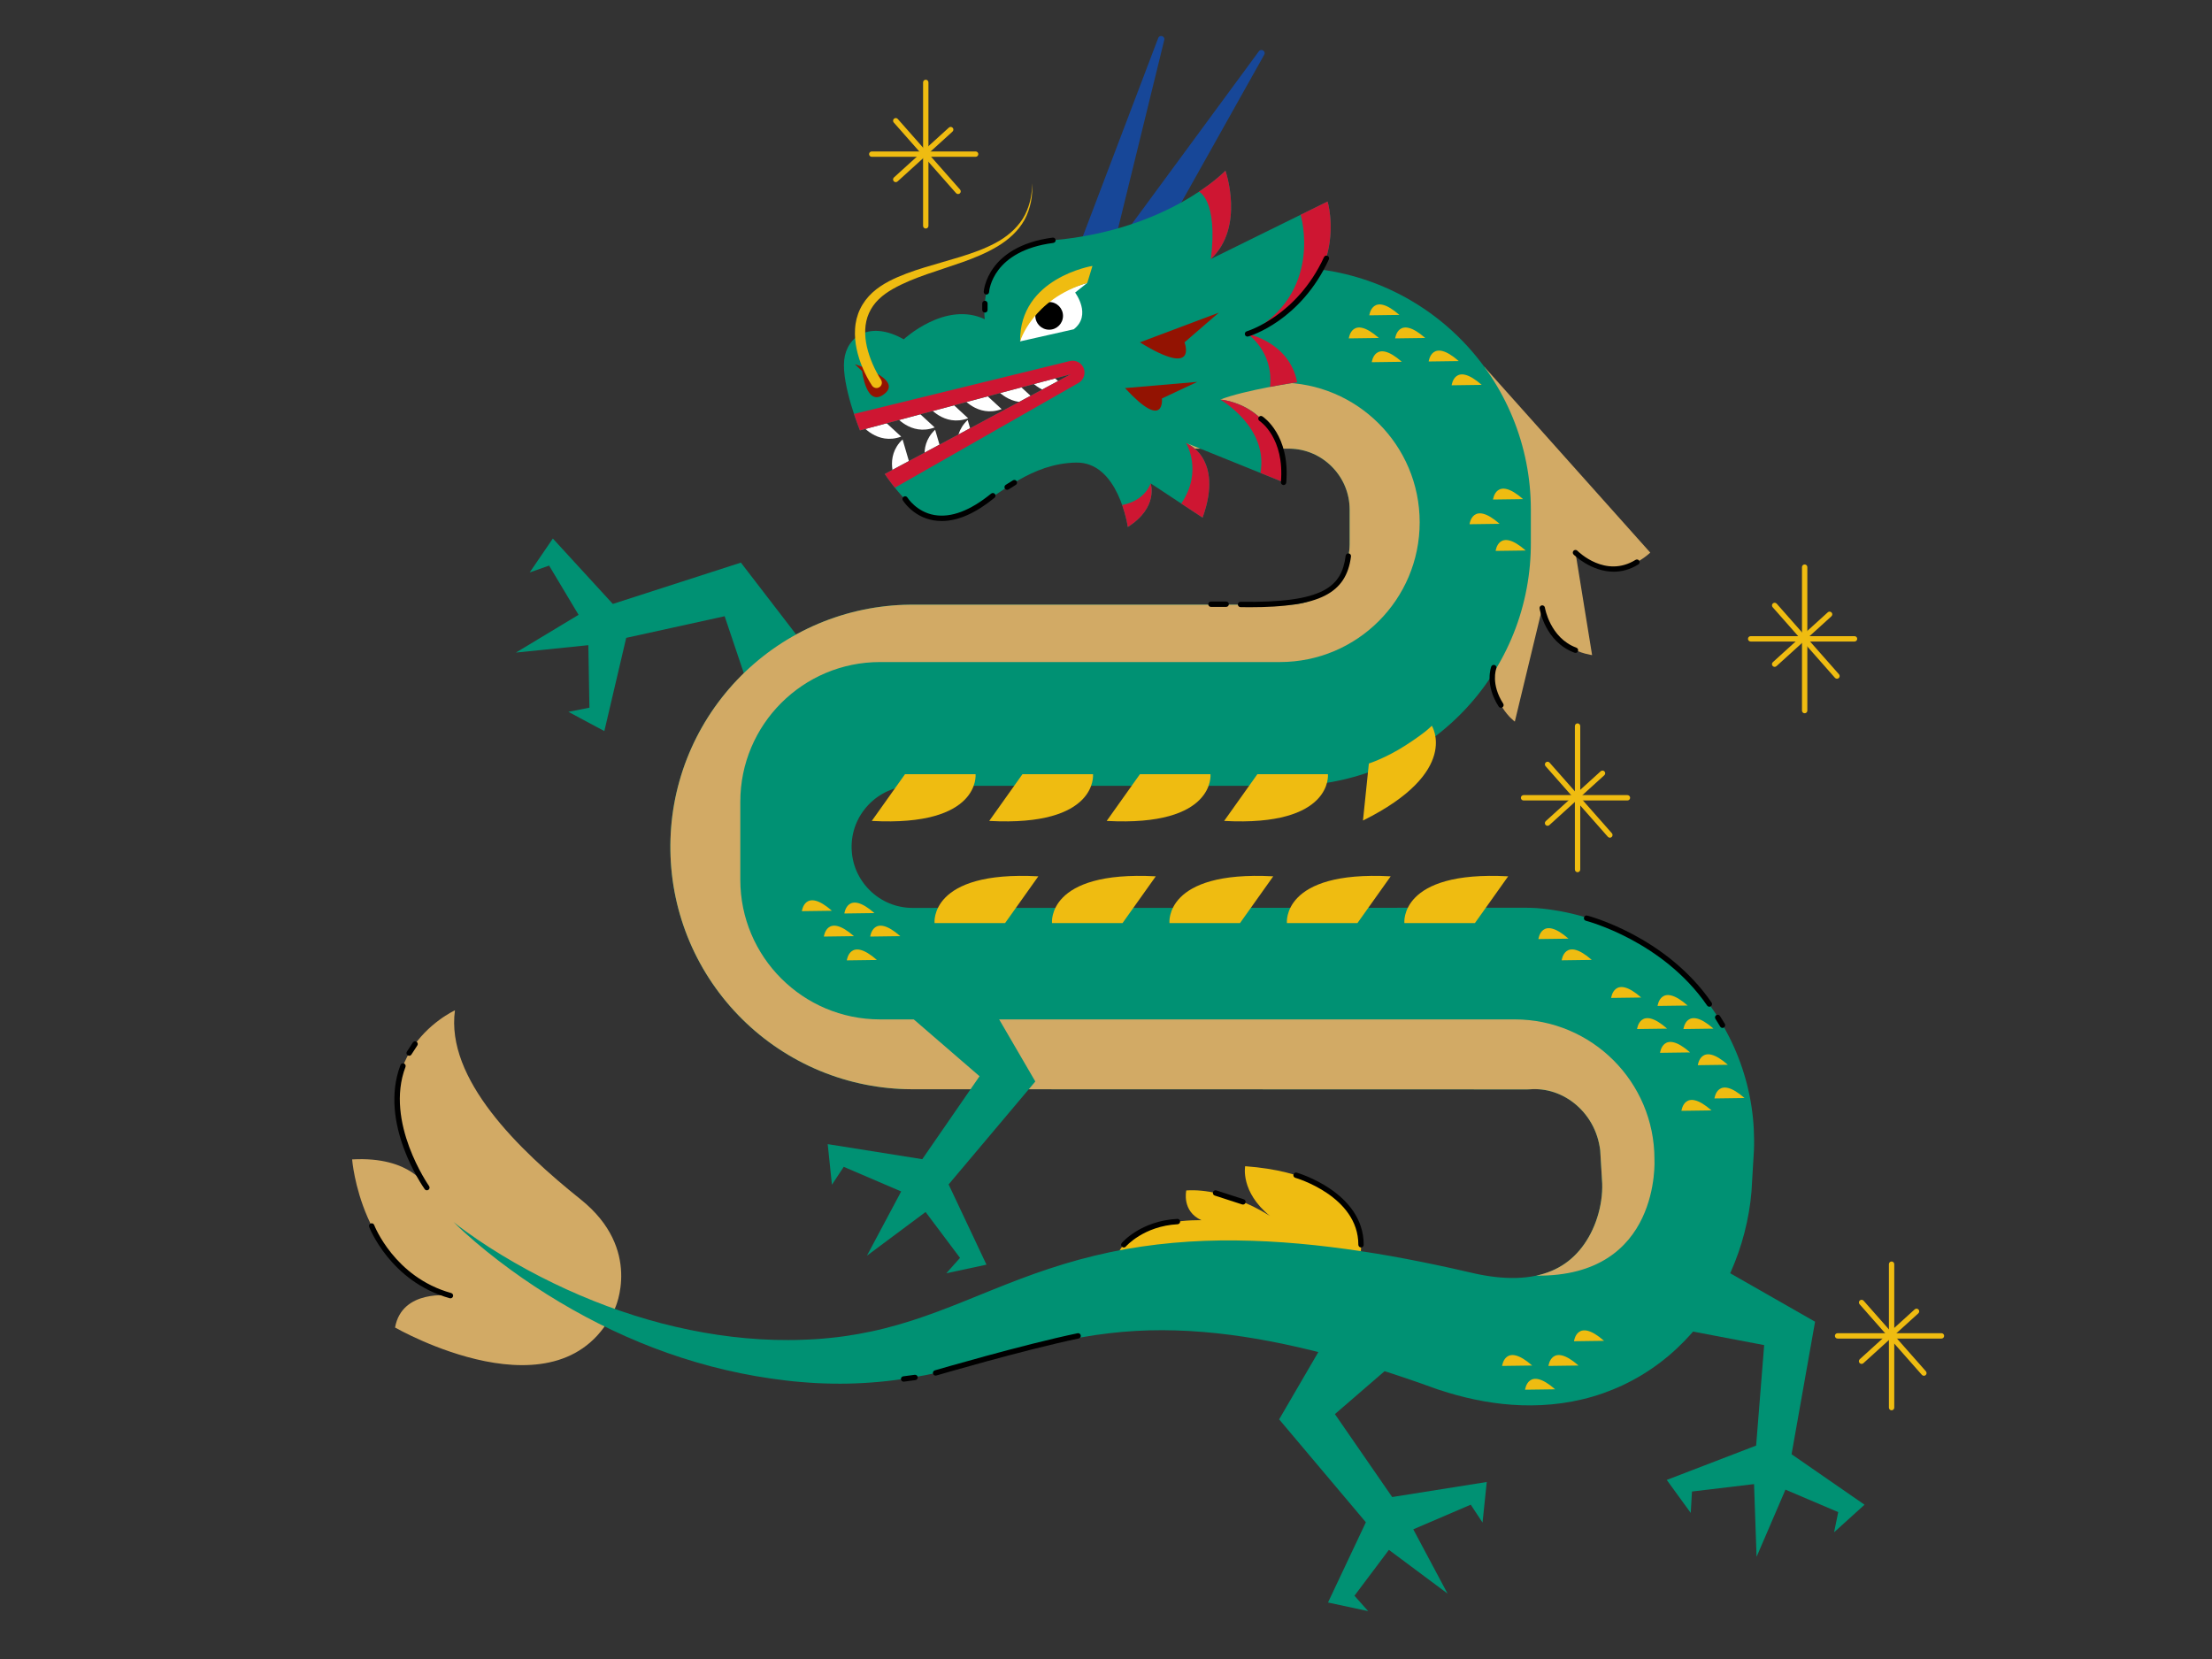 <?xml version="1.0" encoding="UTF-8"?> <!-- Generator: Adobe Illustrator 28.1.0, SVG Export Plug-In . SVG Version: 6.00 Build 0) --> <svg xmlns="http://www.w3.org/2000/svg" xmlns:xlink="http://www.w3.org/1999/xlink" id="Слой_1" x="0px" y="0px" viewBox="0 0 1024 768" style="enable-background:new 0 0 1024 768;" xml:space="preserve"><rect x="0" y="0" width="1024" height="768" fill="#333333" stroke="none"/> <style type="text/css"> .st0{fill:#D2AA65;} .st1{fill:#EFBC11;} .st2{fill:#009173;} .st3{clip-path:url(#SVGID_00000119822572691828709630000000861735064295090305_);} .st4{fill:#FFFFFF;} .st5{fill:#174798;} .st6{clip-path:url(#SVGID_00000126323828862574547050000003803040549386395026_);} .st7{fill:#CE1632;} .st8{fill:#931302;} </style> <g> <g> <g> <path class="st0" d="M687.04,169.71l76.92,86.11c0,0-18.59,17.95-34.62,0l7.69,47.45c0,0-20.52-2.56-23.08-21.8l-12.69,52.58 c0,0-11.67-8.34-9.75-25.01C693.43,292.37,687.04,169.71,687.04,169.71z"></path> </g> <g> <path class="st1" d="M629.97,579.19c0,0,5.12-34.99-53.55-39.32c0,0-2.34,11.86,11.54,23.08c0,0-19.56-13.14-38.79-11.86 c0,0-2.24,9.62,7.05,13.79c0,0-28.85-1.18-38.15,14.32H629.97z"></path> </g> <g> <polygon class="st2" points="354.61,342.17 335.46,285.27 289.89,295.28 279.77,338.44 263.12,329.53 272.86,327.6 272.36,298.67 238.83,302.1 267.83,284.62 254.2,261.83 245.21,265 255.93,249.3 283.69,279.58 342.98,260.45 390.68,322.49 "></polygon> </g> <g> <path class="st0" d="M284.67,605.72c0,0,12.98-27.41-15.87-50.49s-62.52-55.78-58.19-87.52c0,0-50.81,23.08-12.98,82.07 c0,0-7.05-14.59-34.62-13.06c0,0,3.85,50.25,45.52,63.08c0,0-22.44-3.21-25.65,14.75C182.88,614.53,260.14,659.1,284.67,605.72z"></path> </g> <g> <defs> <path id="SVGID_1_" d="M526.44,123.79h54.42h13.61h1.7l2.48,0.02c1.8,0.03,3.6,0.11,5.4,0.23c3.6,0.24,7.2,0.65,10.78,1.24 c14.32,2.34,28.21,7.55,40.53,15.16c12.33,7.6,23.13,17.58,31.68,29.26c8.56,11.66,14.85,25.06,18.34,39.17 c1.75,7.05,2.81,14.26,3.16,21.47c0.09,1.8,0.13,3.6,0.14,5.4l0,3.47v6.8v3.4v1.7l-0.02,2.39c-0.06,3.6-0.29,7.21-0.7,10.8 c-0.81,7.19-2.33,14.34-4.52,21.26c-4.39,13.86-11.51,26.81-20.78,37.9c-9.26,11.1-20.67,20.39-33.48,27.21 c-12.79,6.83-27.01,11.13-41.41,12.56c-3.6,0.36-7.21,0.54-10.8,0.56l-6.97,0h-13.61H467.56h-27.21h-13.61h-3.4l-0.85,0 l-0.35,0.01c-0.23,0-0.47,0-0.7,0.02c-0.93,0.03-1.85,0.11-2.75,0.23c-3.61,0.48-7.06,1.64-10.23,3.46 c-3.16,1.81-6.01,4.29-8.27,7.19c-4.55,5.82-6.61,13.08-5.77,20.59c0.41,3.64,1.5,7.1,3.26,10.29c1.75,3.19,4.16,6.08,7.01,8.4 c2.85,2.32,6.12,4.06,9.56,5.1c1.73,0.52,3.5,0.88,5.32,1.07c0.91,0.09,1.84,0.14,2.78,0.14l6.59,0l54.42-0.01l108.84-0.03 l108.84-0.03l3.4,0l1.7,0l2.69,0.04c3.6,0.09,7.2,0.55,10.77,1.1c7.14,1.13,14.17,2.96,20.93,5.45 c13.53,4.97,25.92,12.57,36.33,22.11c10.42,9.53,18.89,21.01,24.87,33.63c5.99,12.6,9.44,26.35,10.15,40.05 c0.09,1.71,0.14,3.42,0.15,5.13c0,0.85,0.01,1.71-0.02,2.56l-0.03,1.27l-0.02,0.64c-0.01,0.24-0.01,0.4-0.02,0.52l-0.41,6.8 l-0.41,6.98c-0.12,3.37-0.39,6.67-0.81,9.91c-1.69,12.95-5.41,25.12-11.05,36.6c-5.63,11.45-13.31,22.2-23.06,31.29 c-4.86,4.55-10.25,8.63-15.99,12.13c-2.88,1.74-5.85,3.33-8.88,4.77c-3.04,1.42-6.13,2.68-9.26,3.79 c-12.56,4.41-25.54,5.95-37.65,5.55c-12.15-0.41-23.52-2.66-34.08-5.84c-1.33-0.38-2.62-0.83-3.93-1.24l-0.98-0.32l-0.79-0.28 l-1.54-0.55l-6.18-2.21c-4.12-1.41-8.25-2.86-12.38-4.19c-8.27-2.71-16.57-5.26-24.89-7.54c-33.29-9.14-66.96-14.73-100.13-11.8 c-4.15,0.37-8.31,0.87-12.47,1.47c-4.16,0.61-8.33,1.36-12.52,2.21c-8.38,1.68-16.84,3.86-25.51,6.21 c-8.66,2.34-17.57,4.86-26.74,7.09c-9.16,2.24-18.62,4.14-28.19,5.36c-4.78,0.63-9.6,1.06-14.41,1.33 c-4.81,0.27-9.62,0.38-14.41,0.28c-2.4-0.01-4.78-0.15-7.17-0.23c-2.38-0.16-4.76-0.27-7.13-0.5c-4.74-0.37-9.43-0.98-14.1-1.63 c-18.67-2.69-36.89-7.53-54.23-14.17c-17.36-6.64-33.89-15.03-49.43-24.79c-7.77-4.88-15.3-10.11-22.54-15.67 c-3.62-2.78-7.17-5.65-10.64-8.6c-3.46-2.97-6.86-6-10.07-9.22c3.54,2.84,7.23,5.48,10.97,8.03c3.74,2.55,7.55,4.99,11.42,7.33 c7.72,4.69,15.66,8.99,23.75,12.91c16.18,7.84,33.01,14.15,50.19,18.64c17.18,4.47,34.69,7.15,52.17,7.65 c4.37,0.08,8.73,0.13,13.06-0.05c2.17-0.04,4.32-0.21,6.48-0.31c2.15-0.18,4.3-0.31,6.43-0.56c4.27-0.42,8.51-1.02,12.71-1.77 c4.2-0.74,8.37-1.62,12.5-2.67c8.27-2.08,16.41-4.74,24.59-7.8c8.19-3.05,16.42-6.47,24.95-9.91 c8.53-3.43,17.32-6.86,26.47-9.87c4.57-1.5,9.21-2.93,13.92-4.21c4.71-1.27,9.48-2.43,14.29-3.45 c19.27-4.04,39.08-5.67,58.53-5.43c19.48,0.21,38.68,2.11,57.55,4.95c9.44,1.41,18.79,3.1,28.07,4.97 c4.65,0.91,9.26,1.93,13.88,2.92l6.89,1.57l3.23,0.73c0.88,0.18,1.76,0.41,2.63,0.57c6.98,1.4,13.69,1.95,19.69,1.53 c6.01-0.42,11.24-1.78,15.63-3.91c4.39-2.14,8.04-5.02,11.19-8.72c3.13-3.69,5.76-8.22,7.6-13.3c1.85-5.04,2.9-10.62,2.97-15.73 c0.02-1.27-0.02-2.51-0.12-3.68l-0.4-6.63l-0.41-6.8c-0.01-0.16-0.02-0.28-0.03-0.33l-0.03-0.21l-0.06-0.43 c-0.03-0.28-0.09-0.56-0.13-0.84c-0.09-0.56-0.2-1.11-0.32-1.66c-0.95-4.37-2.73-8.35-5.16-11.82c-2.43-3.46-5.51-6.4-8.94-8.58 c-3.43-2.19-7.17-3.61-10.89-4.24c-1.87-0.32-3.73-0.45-5.6-0.4c-0.93,0.01-1.86,0.15-2.79,0.13l-5.82-0.01l-108.84-0.03 l-108.84-0.03l-54.42-0.01l-7.01-0.01c-3.6-0.02-7.2-0.2-10.8-0.57c-7.2-0.73-14.36-2.16-21.31-4.28 c-13.92-4.23-26.95-11.21-38.15-20.35c-11.21-9.14-20.63-20.43-27.59-33.16c-6.97-12.71-11.44-26.87-13.03-41.27 c-0.8-7.21-0.91-14.39-0.34-21.6c0.57-7.2,1.85-14.39,3.83-21.38c3.93-14,10.64-27.18,19.55-38.57 c8.9-11.4,20-21.05,32.57-28.27c12.56-7.23,26.62-12,40.99-13.89c3.59-0.48,7.2-0.78,10.8-0.91c0.9-0.04,1.8-0.06,2.7-0.06 l2.2-0.01h3.4h13.61h27.21h108.84h13.61l6.64,0c0.94,0,1.87-0.05,2.78-0.14c3.65-0.37,7.12-1.42,10.34-3.13 c3.21-1.7,6.13-4.08,8.49-6.91c2.36-2.83,4.14-6.08,5.23-9.51c0.54-1.72,0.92-3.49,1.13-5.31c0.1-0.91,0.16-1.83,0.18-2.77 l0.01-2.71v-3.4v-6.8l0-3.33c0-0.47-0.02-0.94-0.04-1.4c-0.09-1.85-0.36-3.66-0.8-5.41c-0.87-3.5-2.42-6.83-4.6-9.8 c-2.17-2.96-4.94-5.52-8.05-7.44c-3.11-1.92-6.53-3.2-10.11-3.79c-0.9-0.15-1.81-0.25-2.73-0.31c-0.46-0.03-0.93-0.05-1.39-0.06 l-2.62-0.01h-13.61h-54.42V123.79z"></path> </defs> <clipPath id="SVGID_00000138571340562538806650000000551692766525438651_"> <use xlink:href="#SVGID_1_" style="overflow:visible;"></use> </clipPath> <g style="clip-path:url(#SVGID_00000138571340562538806650000000551692766525438651_);"> <path class="st2" d="M526.44,123.79h54.42h13.61h1.7l2.48,0.02c1.8,0.03,3.6,0.11,5.4,0.23c3.6,0.24,7.2,0.65,10.78,1.24 c14.32,2.34,28.21,7.55,40.53,15.16c12.33,7.6,23.13,17.58,31.68,29.26c8.56,11.66,14.85,25.06,18.34,39.17 c1.75,7.05,2.81,14.26,3.16,21.47c0.09,1.8,0.13,3.6,0.14,5.4l0,3.47v6.8v3.4v1.7l-0.02,2.39c-0.06,3.6-0.29,7.21-0.7,10.8 c-0.81,7.19-2.33,14.34-4.52,21.26c-4.39,13.86-11.51,26.81-20.78,37.9c-9.26,11.1-20.67,20.39-33.48,27.21 c-12.79,6.83-27.01,11.13-41.41,12.56c-3.6,0.36-7.21,0.54-10.8,0.56l-6.97,0h-13.61H467.56h-27.21h-13.61h-3.4l-0.85,0 l-0.35,0.01c-0.23,0-0.47,0-0.7,0.02c-0.93,0.03-1.85,0.11-2.75,0.23c-3.61,0.48-7.06,1.64-10.23,3.46 c-3.16,1.81-6.01,4.29-8.27,7.19c-4.55,5.82-6.61,13.08-5.77,20.59c0.41,3.64,1.5,7.1,3.26,10.29c1.75,3.19,4.16,6.08,7.01,8.4 c2.85,2.32,6.12,4.06,9.56,5.1c1.73,0.52,3.5,0.88,5.32,1.07c0.91,0.09,1.84,0.14,2.78,0.14l6.59,0l54.42-0.01l108.84-0.03 l108.84-0.03l3.4,0l1.7,0l2.69,0.04c3.6,0.09,7.2,0.55,10.77,1.1c7.14,1.13,14.17,2.96,20.93,5.45 c13.53,4.97,25.92,12.57,36.33,22.11c10.42,9.53,18.89,21.01,24.87,33.63c5.99,12.6,9.44,26.35,10.15,40.05 c0.09,1.71,0.14,3.42,0.15,5.13c0,0.85,0.01,1.71-0.02,2.56l-0.03,1.27l-0.02,0.64c-0.01,0.24-0.01,0.4-0.02,0.52l-0.41,6.8 l-0.41,6.98c-0.12,3.37-0.39,6.67-0.81,9.91c-1.69,12.95-5.41,25.12-11.05,36.6c-5.63,11.45-13.31,22.2-23.06,31.29 c-4.86,4.55-10.25,8.63-15.99,12.13c-2.88,1.74-5.85,3.33-8.88,4.77c-3.04,1.42-6.13,2.68-9.26,3.79 c-12.56,4.41-25.54,5.95-37.65,5.55c-12.15-0.41-23.52-2.66-34.08-5.84c-1.33-0.38-2.62-0.83-3.93-1.24l-0.98-0.32l-0.79-0.28 l-1.54-0.55l-6.18-2.21c-4.12-1.41-8.25-2.86-12.38-4.19c-8.27-2.71-16.57-5.26-24.89-7.54c-33.29-9.14-66.96-14.73-100.13-11.8 c-4.15,0.37-8.31,0.87-12.47,1.47c-4.16,0.61-8.33,1.36-12.52,2.21c-8.38,1.68-16.84,3.86-25.51,6.21 c-8.66,2.34-17.57,4.86-26.74,7.09c-9.16,2.24-18.62,4.14-28.19,5.36c-4.78,0.63-9.6,1.06-14.41,1.33 c-4.81,0.27-9.62,0.38-14.41,0.28c-2.4-0.01-4.78-0.15-7.17-0.23c-2.38-0.16-4.76-0.27-7.13-0.5c-4.74-0.37-9.43-0.98-14.1-1.63 c-18.67-2.69-36.89-7.53-54.23-14.17c-17.36-6.64-33.89-15.03-49.43-24.79c-7.77-4.88-15.3-10.11-22.54-15.67 c-3.62-2.78-7.17-5.65-10.64-8.6c-3.46-2.97-6.86-6-10.07-9.22c3.54,2.84,7.23,5.48,10.97,8.03c3.74,2.55,7.55,4.99,11.42,7.33 c7.72,4.69,15.66,8.99,23.75,12.91c16.18,7.84,33.01,14.15,50.19,18.64c17.18,4.47,34.69,7.15,52.17,7.65 c4.37,0.08,8.73,0.13,13.06-0.05c2.17-0.04,4.32-0.21,6.48-0.31c2.15-0.18,4.3-0.31,6.43-0.56c4.27-0.42,8.51-1.02,12.71-1.77 c4.2-0.74,8.37-1.62,12.5-2.67c8.27-2.08,16.41-4.74,24.59-7.8c8.19-3.05,16.42-6.47,24.95-9.91 c8.53-3.43,17.32-6.86,26.47-9.87c4.57-1.5,9.21-2.93,13.92-4.21c4.71-1.27,9.48-2.43,14.29-3.45 c19.27-4.04,39.08-5.67,58.53-5.43c19.48,0.21,38.68,2.11,57.55,4.95c9.44,1.41,18.79,3.1,28.07,4.97 c4.65,0.91,9.26,1.93,13.88,2.92l6.89,1.57l3.23,0.73c0.88,0.18,1.76,0.41,2.63,0.57c6.98,1.4,13.69,1.95,19.69,1.53 c6.01-0.42,11.24-1.78,15.63-3.91c4.39-2.14,8.04-5.02,11.19-8.72c3.13-3.69,5.76-8.22,7.6-13.3c1.85-5.04,2.9-10.62,2.97-15.73 c0.02-1.27-0.02-2.51-0.12-3.68l-0.4-6.63l-0.41-6.8c-0.01-0.16-0.02-0.28-0.03-0.33l-0.03-0.21l-0.06-0.43 c-0.03-0.28-0.09-0.56-0.13-0.84c-0.09-0.56-0.2-1.11-0.32-1.66c-0.95-4.37-2.73-8.35-5.16-11.82c-2.43-3.46-5.51-6.4-8.94-8.58 c-3.43-2.19-7.17-3.61-10.89-4.24c-1.87-0.32-3.73-0.45-5.6-0.4c-0.93,0.01-1.86,0.15-2.79,0.13l-5.82-0.01l-108.84-0.03 l-108.84-0.03l-54.42-0.01l-7.01-0.01c-3.6-0.02-7.2-0.2-10.8-0.57c-7.2-0.73-14.36-2.16-21.31-4.28 c-13.92-4.23-26.95-11.21-38.15-20.35c-11.21-9.14-20.63-20.43-27.59-33.16c-6.97-12.71-11.44-26.87-13.03-41.27 c-0.8-7.21-0.91-14.39-0.34-21.6c0.57-7.2,1.85-14.39,3.83-21.38c3.93-14,10.64-27.18,19.55-38.57 c8.9-11.4,20-21.05,32.57-28.27c12.56-7.23,26.62-12,40.99-13.89c3.59-0.48,7.2-0.78,10.8-0.91c0.9-0.04,1.8-0.06,2.7-0.06 l2.2-0.01h3.4h13.61h27.21h108.84h13.61l6.64,0c0.94,0,1.87-0.05,2.78-0.14c3.65-0.37,7.12-1.42,10.34-3.13 c3.21-1.7,6.13-4.08,8.49-6.91c2.36-2.83,4.14-6.08,5.23-9.51c0.54-1.72,0.92-3.49,1.13-5.31c0.1-0.91,0.16-1.83,0.18-2.77 l0.01-2.71v-3.4v-6.8l0-3.33c0-0.47-0.02-0.94-0.04-1.4c-0.09-1.85-0.36-3.66-0.8-5.41c-0.87-3.5-2.42-6.83-4.6-9.8 c-2.17-2.96-4.94-5.52-8.05-7.44c-3.11-1.92-6.53-3.2-10.11-3.79c-0.9-0.15-1.81-0.25-2.73-0.31c-0.46-0.03-0.93-0.05-1.39-0.06 l-2.62-0.01h-13.61h-54.42V123.79z"></path> </g> <g style="clip-path:url(#SVGID_00000138571340562538806650000000551692766525438651_);"> <path class="st0" d="M511.02,177.12h81.51c35.72,0,64.68,28.96,64.68,64.68v0c0,35.72-28.96,64.68-64.68,64.68H407.39 c-35.72,0-64.68,28.96-64.68,64.68v36.07c0,35.72,28.96,64.68,64.68,64.68h293.82c35.72,0,64.68,28.96,64.68,64.68 c0,0,3.21,54.58-54.64,53.94c-45.38-0.5-127.85-51.94-127.85-51.94H303.59V285.32L511.02,177.12z"></path> </g> <g style="clip-path:url(#SVGID_00000138571340562538806650000000551692766525438651_);"> <path class="st1" d="M381.39,433.56c0,0,1.35-11.21,13.92-0.19L381.39,433.56z"></path> </g> <g style="clip-path:url(#SVGID_00000138571340562538806650000000551692766525438651_);"> <path class="st1" d="M402.85,433.56c0,0,1.35-11.21,13.92-0.19L402.85,433.56z"></path> </g> <g style="clip-path:url(#SVGID_00000138571340562538806650000000551692766525438651_);"> <path class="st1" d="M390.88,422.88c0,0,1.35-11.21,13.92-0.19L390.88,422.88z"></path> </g> <g style="clip-path:url(#SVGID_00000138571340562538806650000000551692766525438651_);"> <path class="st1" d="M371.21,421.81c0,0,1.35-11.21,13.92-0.19L371.21,421.81z"></path> </g> <g style="clip-path:url(#SVGID_00000138571340562538806650000000551692766525438651_);"> <path class="st1" d="M392.02,444.58c0,0,1.35-11.21,13.92-0.19L392.02,444.58z"></path> </g> <g style="clip-path:url(#SVGID_00000138571340562538806650000000551692766525438651_);"> <path class="st1" d="M695.37,632.33c0,0,1.35-11.21,13.92-0.19L695.37,632.33z"></path> </g> <g style="clip-path:url(#SVGID_00000138571340562538806650000000551692766525438651_);"> <path class="st1" d="M716.82,632.33c0,0,1.35-11.21,13.92-0.19L716.82,632.33z"></path> </g> <g style="clip-path:url(#SVGID_00000138571340562538806650000000551692766525438651_);"> <path class="st1" d="M706,643.34c0,0,1.35-11.21,13.92-0.19L706,643.34z"></path> </g> <g style="clip-path:url(#SVGID_00000138571340562538806650000000551692766525438651_);"> <path class="st1" d="M728.65,620.9c0,0,1.35-11.21,13.92-0.19L728.65,620.9z"></path> </g> <g style="clip-path:url(#SVGID_00000138571340562538806650000000551692766525438651_);"> <path class="st1" d="M624.4,156.65c0,0,1.35-11.21,13.92-0.19L624.4,156.65z"></path> </g> <g style="clip-path:url(#SVGID_00000138571340562538806650000000551692766525438651_);"> <path class="st1" d="M645.86,156.65c0,0,1.35-11.21,13.92-0.19L645.86,156.65z"></path> </g> <g style="clip-path:url(#SVGID_00000138571340562538806650000000551692766525438651_);"> <path class="st1" d="M633.89,145.97c0,0,1.35-11.21,13.92-0.19L633.89,145.97z"></path> </g> <g style="clip-path:url(#SVGID_00000138571340562538806650000000551692766525438651_);"> <path class="st1" d="M635.03,167.67c0,0,1.35-11.21,13.92-0.19L635.03,167.67z"></path> </g> <g style="clip-path:url(#SVGID_00000138571340562538806650000000551692766525438651_);"> <path class="st1" d="M661.38,167.34c0,0,1.35-11.21,13.92-0.19L661.38,167.34z"></path> </g> <g style="clip-path:url(#SVGID_00000138571340562538806650000000551692766525438651_);"> <path class="st1" d="M680.29,242.68c0,0,1.35-11.21,13.92-0.19L680.29,242.68z"></path> </g> <g style="clip-path:url(#SVGID_00000138571340562538806650000000551692766525438651_);"> <path class="st1" d="M692.37,255.03c0,0,1.35-11.21,13.92-0.19L692.37,255.03z"></path> </g> <g style="clip-path:url(#SVGID_00000138571340562538806650000000551692766525438651_);"> <path class="st1" d="M691.17,231.25c0,0,1.35-11.21,13.92-0.19L691.17,231.25z"></path> </g> <g style="clip-path:url(#SVGID_00000138571340562538806650000000551692766525438651_);"> <path class="st1" d="M672.01,178.36c0,0,1.35-11.21,13.92-0.19L672.01,178.36z"></path> </g> <g style="clip-path:url(#SVGID_00000138571340562538806650000000551692766525438651_);"> <path class="st1" d="M757.85,476.37c0,0,1.35-11.21,13.92-0.19L757.85,476.37z"></path> </g> <g style="clip-path:url(#SVGID_00000138571340562538806650000000551692766525438651_);"> <path class="st1" d="M779.31,476.37c0,0,1.35-11.21,13.92-0.19L779.31,476.37z"></path> </g> <g style="clip-path:url(#SVGID_00000138571340562538806650000000551692766525438651_);"> <path class="st1" d="M767.34,465.68c0,0,1.35-11.21,13.92-0.19L767.34,465.68z"></path> </g> <g style="clip-path:url(#SVGID_00000138571340562538806650000000551692766525438651_);"> <path class="st1" d="M768.48,487.38c0,0,1.35-11.21,13.92-0.19L768.48,487.38z"></path> </g> <g style="clip-path:url(#SVGID_00000138571340562538806650000000551692766525438651_);"> <path class="st1" d="M712.18,434.72c0,0,1.35-11.21,13.92-0.19L712.18,434.72z"></path> </g> <g style="clip-path:url(#SVGID_00000138571340562538806650000000551692766525438651_);"> <path class="st1" d="M745.85,461.97c0,0,1.35-11.21,13.92-0.19L745.85,461.97z"></path> </g> <g style="clip-path:url(#SVGID_00000138571340562538806650000000551692766525438651_);"> <path class="st1" d="M722.95,444.55c0,0,1.35-11.21,13.92-0.19L722.95,444.55z"></path> </g> <g style="clip-path:url(#SVGID_00000138571340562538806650000000551692766525438651_);"> <path class="st1" d="M785.97,493.11c0,0,1.35-11.21,13.92-0.19L785.97,493.11z"></path> </g> <g style="clip-path:url(#SVGID_00000138571340562538806650000000551692766525438651_);"> <path class="st1" d="M793.67,508.5c0,0,1.35-11.21,13.92-0.19L793.67,508.5z"></path> </g> <g style="clip-path:url(#SVGID_00000138571340562538806650000000551692766525438651_);"> <path class="st1" d="M778.39,514.23c0,0,1.35-11.21,13.92-0.19L778.39,514.23z"></path> </g> </g> <g> <g> <path class="st4" d="M398.57,196.41c0,0,7.4,9.88,18.62,5.71l-8.1-7.46L398.57,196.41z"></path> </g> <g> <path class="st4" d="M414.68,222.65c0,0-5.57-11.02,3.15-19.22l3.09,10.57L414.68,222.65z"></path> </g> <g> <path class="st4" d="M429.75,218.15c0,0-5.57-11.02,3.15-19.22l3.09,10.57L429.75,218.15z"></path> </g> <g> <path class="st4" d="M444.82,213.64c0,0-5.57-11.02,3.15-19.22l3.09,10.57L444.82,213.64z"></path> </g> <g> <path class="st4" d="M414.07,192.17c0,0,7.4,9.88,18.62,5.71l-8.1-7.46L414.07,192.17z"></path> </g> <g> <path class="st4" d="M429.56,187.92c0,0,7.4,9.88,18.62,5.71l-8.1-7.46L429.56,187.92z"></path> </g> <g> <path class="st4" d="M445.06,183.68c0,0,7.4,9.88,18.62,5.71l-8.1-7.46L445.06,183.68z"></path> </g> <g> <path class="st4" d="M460.55,179.44c0,0,7.4,9.88,18.62,5.71l-8.1-7.46L460.55,179.44z"></path> </g> <g> <path class="st4" d="M476.05,175.19c0,0,7.4,9.88,18.62,5.71l-8.1-7.46L476.05,175.19z"></path> </g> <g> <path class="st5" d="M495.95,123.44l40.21-105.82c0.66-1.73,3.25-0.92,2.81,0.88l-25.71,104.94H495.95z"></path> </g> <g> <path class="st5" d="M515.69,114.94l67.07-91.19c1.1-1.49,3.38-0.02,2.48,1.6l-52.86,94.23L515.69,114.94z"></path> </g> <g> <defs> <path id="SVGID_00000014631229030973949480000016296241671299422381_" d="M398.1,199.24c0,0-8.52-20.85-7.3-32.54 c1.15-11.02,11.94-18.48,27.57-9.62c0,0,19.24-17.95,37.51-9.3c0,0-4.73-33.31,31.58-36.55c53.86-4.81,79.83-32.22,79.83-32.22 s9.14,25.97-6.73,40.88l54.02-26.61c0,0,12.63,41.73-37.06,61.29c0,0,19.43,3.79,22.96,22.39c0,0-24.04,3.53-35.59,8.01 c0,0,29.33,1.76,29.33,38.31l-45.2-18.27c0,0,17.79,6.73,7.69,34.62l-24.04-15.87c0,0,3.85,11.06-10.58,20.2 c0,0-4.28-30.27-24.04-29.82c-41.36,0.96-54.82,54.34-88.48,5.29l86.08-46.17L398.1,199.24z"></path> </defs> <clipPath id="SVGID_00000117668099943976147680000003137637122867868315_"> <use xlink:href="#SVGID_00000014631229030973949480000016296241671299422381_" style="overflow:visible;"></use> </clipPath> <g style="clip-path:url(#SVGID_00000117668099943976147680000003137637122867868315_);"> <path class="st2" d="M398.1,199.24c0,0-8.52-20.85-7.3-32.54c1.15-11.02,11.94-18.48,27.57-9.62c0,0,19.24-17.95,37.51-9.3 c0,0-4.73-33.31,31.58-36.55c53.86-4.81,79.83-32.22,79.83-32.22s9.14,25.97-6.73,40.88l54.02-26.61 c0,0,12.63,41.73-37.06,61.29c0,0,19.43,3.79,22.96,22.39c0,0-24.04,3.53-35.59,8.01c0,0,29.33,1.76,29.33,38.31l-45.2-18.27 c0,0,17.79,6.73,7.69,34.62l-24.04-15.87c0,0,3.85,11.06-10.58,20.2c0,0-4.28-30.27-24.04-29.82 c-41.36,0.96-54.82,54.34-88.48,5.29l86.08-46.17L398.1,199.24z"></path> </g> <g style="clip-path:url(#SVGID_00000117668099943976147680000003137637122867868315_);"> <path class="st7" d="M555.02,88.75c0,0,8.89,3.73,5.53,31.14l15.39-14.43l-7.21-39.43L555.02,88.75z"></path> </g> <g style="clip-path:url(#SVGID_00000117668099943976147680000003137637122867868315_);"> <path class="st7" d="M602.1,99.43c0,0,11.12,36.6-24.59,55.14l47.32-15.44L616,89.11L602.1,99.43z"></path> </g> <g style="clip-path:url(#SVGID_00000117668099943976147680000003137637122867868315_);"> <path class="st7" d="M577.5,154.57c0,0,12.06,7.96,10.46,24.31s20.2-1.28,20.2-1.28S595.26,150.13,577.5,154.57z"></path> </g> <g style="clip-path:url(#SVGID_00000117668099943976147680000003137637122867868315_);"> <path class="st7" d="M564.88,184.97c0,0,22.76,12.93,18.53,34.46l10.81,3.85C594.21,223.28,599.98,186.57,564.88,184.97z"></path> </g> <g style="clip-path:url(#SVGID_00000117668099943976147680000003137637122867868315_);"> <path class="st7" d="M549.01,205.01c0,0,8.07,12.98-2.19,28.16l9.88,6.47C556.7,239.63,569.37,216.18,549.01,205.01z"></path> </g> <g style="clip-path:url(#SVGID_00000117668099943976147680000003137637122867868315_);"> <path class="st7" d="M532.66,223.76c0,0-2.3,7.91-13.2,10.05l2.62,10.15C522.08,243.96,538.8,239.58,532.66,223.76z"></path> </g> <g style="clip-path:url(#SVGID_00000117668099943976147680000003137637122867868315_);"> <path class="st8" d="M395.75,168.62c0,0,22.28,6.73,13.79,13.63c-8.5,6.89-10.42-10.42-10.42-10.42L395.75,168.62z"></path> </g> <g style="clip-path:url(#SVGID_00000117668099943976147680000003137637122867868315_);"> <path class="st7" d="M501.71,170.57L501.71,170.57c0.94,2.54-0.1,5.38-2.46,6.71l-88.57,50.54l-20-35.05l104.59-25.64 C497.97,166.48,500.74,167.96,501.71,170.57z"></path> </g> </g> <g> <path class="st1" d="M403.69,178.52c-0.48-0.72-0.85-1.33-1.25-2.01c-0.39-0.66-0.75-1.33-1.11-2 c-0.71-1.35-1.35-2.72-1.95-4.12c-1.2-2.8-2.16-5.72-2.8-8.74c-0.65-3.02-0.94-6.16-0.75-9.32c0.02-0.79,0.16-1.58,0.24-2.37 c0.13-0.79,0.29-1.57,0.46-2.35c0.42-1.55,0.92-3.08,1.63-4.52c1.38-2.91,3.36-5.49,5.68-7.62c2.31-2.13,4.97-3.83,7.61-5.24 c5.36-2.78,10.97-4.71,16.57-6.44c5.6-1.72,11.22-3.23,16.74-4.94c2.76-0.87,5.49-1.78,8.18-2.8c2.68-1.03,5.31-2.2,7.83-3.54 c5.04-2.67,9.57-6.38,12.67-11.21c1.5-2.43,2.59-5.12,3.33-7.91l0.48-2.11c0.12-0.71,0.2-1.43,0.3-2.15l0.14-1.08l0.06-1.09 l0.12-2.18l0.01,2.18l0,1.09l-0.08,1.09c-0.06,0.73-0.11,1.46-0.19,2.18l-0.37,2.17c-0.59,2.87-1.55,5.69-2.96,8.3 c-2.9,5.2-7.52,9.3-12.59,12.31c-5.09,3.05-10.58,5.28-16.09,7.25c-5.52,1.96-11.09,3.69-16.54,5.6 c-2.72,0.97-5.42,1.96-8.05,3.07c-2.63,1.12-5.19,2.34-7.63,3.72c-2.45,1.4-4.68,2.94-6.6,4.82c-1.91,1.86-3.46,4.03-4.51,6.41 c-2.14,4.77-2.16,10.33-0.94,15.63c0.63,2.66,1.5,5.28,2.61,7.83c0.55,1.27,1.15,2.53,1.8,3.76c0.33,0.61,0.66,1.22,1,1.82 c0.34,0.58,0.72,1.21,1.05,1.71l0.04,0.06c0.76,1.15,0.44,2.69-0.71,3.44C405.99,179.97,404.45,179.65,403.69,178.52z"></path> </g> <g> <g> <path class="st4" d="M472.23,158.04c0,0,3.08-19.24,31.11-27.09l-5.63,4.49c0,0,7.85,10.42-0.64,16.99L472.23,158.04z"></path> </g> <g> <circle cx="485.69" cy="146.22" r="6.41"></circle> </g> <g> <path class="st1" d="M472.23,158.04c0,0,5.64-19.4,31.11-27.09l2.39-7.85C505.73,123.1,471.9,128.55,472.23,158.04z"></path> </g> </g> <g> <path class="st8" d="M527.69,158.48l36.55-13.75l-15.9,13.75C548.33,158.48,554.91,175.26,527.69,158.48z"></path> </g> <g> <path class="st8" d="M520.81,179.66l33.44-2.88l-16.36,7.68C537.9,184.46,539.44,199.88,520.81,179.66z"></path> </g> </g> <g> <polygon class="st2" points="408.04,458.97 453.46,498.22 426.95,536.62 383.17,529.65 385.13,548.44 390.59,540.16 417.18,551.56 401.32,581.31 428.48,561.07 444.42,582.31 438.07,589.43 456.67,585.45 439.14,548.3 479.28,500.65 439.9,433.03 "></polygon> </g> <g> <polygon class="st2" points="757.71,611.47 816.69,622.69 812.97,669.2 771.59,685.1 782.69,700.38 783.27,690.47 812,687.03 813.17,720.71 826.54,689.6 850.97,700 849.05,709.34 863.15,696.58 829.37,673.21 840.25,611.86 772.29,573.06 "></polygon> </g> <g> <polygon class="st2" points="663.4,615.37 617.97,654.63 644.48,693.02 688.26,686.06 686.31,704.84 680.85,696.56 654.25,707.97 670.11,737.71 642.96,717.48 627.02,738.71 633.36,745.84 614.77,741.85 632.3,704.7 592.15,657.06 631.54,589.43 "></polygon> </g> <g> <path class="st1" d="M432.63,427.31c0,0-2.6-24.37,48.05-21.64l-15.39,21.64H432.63z"></path> </g> <g> <path class="st1" d="M487,427.31c0,0-2.6-24.37,48.05-21.64l-15.39,21.64H487z"></path> </g> <g> <path class="st1" d="M541.38,427.31c0,0-2.6-24.37,48.05-21.64l-15.39,21.64H541.38z"></path> </g> <g> <path class="st1" d="M595.75,427.31c0,0-2.6-24.37,48.05-21.64l-15.39,21.64H595.75z"></path> </g> <g> <path class="st1" d="M650.13,427.31c0,0-2.6-24.37,48.05-21.64l-15.39,21.64H650.13z"></path> </g> <g> <path class="st1" d="M614.74,358.39c0,0,2.6,24.37-48.05,21.64l15.39-21.64H614.74z"></path> </g> <g> <path class="st1" d="M662.82,335.95c0,0,13.57,21.32-31.86,43.9l2.73-26.41c0,0,7.78-2.48,16.8-8.27 C660.57,338.7,662.82,335.95,662.82,335.95z"></path> </g> <g> <path class="st1" d="M560.37,358.39c0,0,2.6,24.37-48.05,21.64l15.39-21.64H560.37z"></path> </g> <g> <path class="st1" d="M505.99,358.39c0,0,2.6,24.37-48.05,21.64l15.39-21.64H505.99z"></path> </g> <g> <path class="st1" d="M451.62,358.39c0,0,2.6,24.37-48.05,21.64l15.39-21.64H451.62z"></path> </g> <g> <path d="M435.95,241.2c-1.29,0-2.56-0.11-3.8-0.32c-9.49-1.64-14.02-8.95-14.21-9.26c-0.36-0.59-0.17-1.35,0.42-1.71 c0.59-0.35,1.35-0.17,1.71,0.42c0.05,0.09,4.19,6.68,12.54,8.1c7.71,1.31,16.53-2.02,26.22-9.92c0.53-0.43,1.32-0.35,1.75,0.18 c0.43,0.53,0.35,1.32-0.18,1.75C451.63,237.6,443.43,241.2,435.95,241.2z"></path> </g> <g> <path d="M466.23,226.75c-0.41,0-0.82-0.21-1.05-0.58c-0.36-0.58-0.19-1.35,0.39-1.71l3.35-2.1c0.58-0.37,1.35-0.19,1.71,0.39 c0.36,0.58,0.19,1.35-0.39,1.71l-3.35,2.1C466.69,226.69,466.46,226.75,466.23,226.75z"></path> </g> <g> <path d="M456.64,136.36c-0.03,0-0.06,0-0.08,0c-0.68-0.05-1.2-0.63-1.16-1.32c0.01-0.22,0.4-5.44,4.57-11.16 c3.81-5.21,11.63-11.84,27.32-13.88c0.68-0.09,1.3,0.39,1.39,1.07c0.09,0.68-0.39,1.3-1.07,1.39 c-28.07,3.64-29.68,21.96-29.73,22.74C457.84,135.86,457.29,136.36,456.64,136.36z"></path> </g> <g> <path d="M455.94,144.71c-0.69,0-1.24-0.56-1.24-1.24v-2.99c0-0.69,0.56-1.24,1.24-1.24s1.24,0.56,1.24,1.24v2.99 C457.19,144.15,456.63,144.71,455.94,144.71z"></path> </g> <g> <path d="M577.5,155.81c-0.54,0-1.04-0.35-1.19-0.9c-0.19-0.66,0.19-1.35,0.85-1.54c0.23-0.07,23.17-7.01,35.75-34.32 c0.29-0.62,1.03-0.9,1.65-0.61c0.62,0.29,0.9,1.03,0.61,1.65c-13.07,28.4-36.33,35.39-37.32,35.67 C577.73,155.8,577.62,155.81,577.5,155.81z"></path> </g> <g> <path d="M594.21,224.53c-0.04,0-0.07,0-0.11,0c-0.68-0.06-1.19-0.66-1.13-1.34c1.73-20.41-9.45-28.03-9.93-28.35 c-0.57-0.38-0.73-1.15-0.36-1.72c0.38-0.57,1.14-0.74,1.72-0.36c0.53,0.34,12.9,8.67,11.04,30.64 C595.39,224.04,594.85,224.53,594.21,224.53z"></path> </g> <g> <path d="M747.03,264.66c-10.5,0-18.47-7.85-18.58-7.96c-0.48-0.49-0.48-1.27,0-1.76c0.49-0.48,1.27-0.48,1.76,0.01 c0.54,0.54,13.06,12.8,26.93,4.23c0.59-0.36,1.35-0.18,1.71,0.4c0.36,0.58,0.18,1.35-0.4,1.71 C754.5,263.74,750.62,264.66,747.03,264.66z"></path> </g> <g> <path d="M729.34,302.25c-0.14,0-0.29-0.02-0.43-0.08c-13.62-5.03-16.09-19.88-16.19-20.51c-0.11-0.68,0.36-1.31,1.04-1.42 c0.67-0.1,1.31,0.36,1.42,1.04c0.03,0.19,2.38,14.05,14.59,18.56c0.64,0.24,0.97,0.95,0.74,1.6 C730.32,301.94,729.85,302.25,729.34,302.25z"></path> </g> <g> <path d="M694.83,327.64c-0.41,0-0.81-0.2-1.05-0.57c-6.52-10.15-3.56-18.14-3.43-18.48c0.25-0.64,0.97-0.96,1.61-0.71 c0.64,0.25,0.96,0.96,0.72,1.6c-0.11,0.3-2.6,7.22,3.2,16.25c0.37,0.58,0.2,1.35-0.37,1.72 C695.29,327.58,695.06,327.64,694.83,327.64z"></path> </g> <g> <path d="M578.61,281.1c-1.41,0-2.86-0.01-4.35-0.04c-0.69-0.01-1.23-0.58-1.22-1.26c0.01-0.69,0.55-1.24,1.26-1.22 c38.53,0.62,46.82-7.01,48.65-21.32c0.09-0.68,0.71-1.16,1.39-1.08c0.68,0.09,1.16,0.71,1.08,1.39 C623.22,274.74,610.84,281.1,578.61,281.1z"></path> </g> <g> <path d="M567.63,280.95h-7.05c-0.69,0-1.24-0.56-1.24-1.24s0.56-1.24,1.24-1.24h7.05c0.69,0,1.24,0.56,1.24,1.24 S568.32,280.95,567.63,280.95z"></path> </g> <g> <path d="M197.62,551.02c-0.39,0-0.77-0.18-1.01-0.52c-0.88-1.24-21.41-30.63-11.22-57.47c0.24-0.64,0.96-0.97,1.6-0.72 c0.64,0.24,0.96,0.96,0.72,1.6c-9.71,25.59,10.72,54.86,10.92,55.15c0.4,0.56,0.26,1.34-0.29,1.73 C198.12,550.94,197.87,551.02,197.62,551.02z"></path> </g> <g> <path d="M189.41,488.74c-0.23,0-0.47-0.06-0.68-0.2c-0.58-0.37-0.74-1.14-0.36-1.72l2.74-4.2c0.37-0.58,1.15-0.74,1.72-0.36 c0.58,0.37,0.74,1.14,0.36,1.72l-2.74,4.2C190.22,488.54,189.82,488.74,189.41,488.74z"></path> </g> <g> <path d="M208.52,601.03c-0.11,0-0.22-0.02-0.33-0.05c-27.5-7.65-37.21-32.75-37.3-33.01c-0.24-0.64,0.08-1.36,0.73-1.6 c0.64-0.24,1.36,0.08,1.6,0.73c0.09,0.24,9.39,24.18,35.64,31.48c0.66,0.18,1.05,0.87,0.86,1.53 C209.57,600.67,209.07,601.03,208.52,601.03z"></path> </g> <g> <path d="M433.11,636.81c-0.54,0-1.03-0.35-1.19-0.89c-0.19-0.66,0.18-1.35,0.84-1.54c0.41-0.12,40.84-11.94,66.09-17.18 c0.67-0.14,1.33,0.29,1.47,0.96c0.14,0.67-0.29,1.33-0.96,1.47c-25.15,5.22-65.49,17.01-65.89,17.13 C433.35,636.8,433.23,636.81,433.11,636.81z"></path> </g> <g> <path d="M418.31,639.61c-0.61,0-1.15-0.45-1.23-1.08c-0.09-0.68,0.39-1.31,1.07-1.39l5.29-0.7c0.68-0.09,1.31,0.39,1.4,1.07 c0.09,0.68-0.39,1.31-1.07,1.39l-5.29,0.7C418.42,639.6,418.37,639.61,418.31,639.61z"></path> </g> <g> <path d="M630.06,577.49c-0.69,0-1.24-0.56-1.24-1.24c0-22.51-28.89-30.93-29.18-31.01c-0.66-0.19-1.05-0.87-0.86-1.53 c0.19-0.66,0.87-1.05,1.53-0.86c0.31,0.09,30.99,9.01,30.99,33.4C631.31,576.93,630.75,577.49,630.06,577.49z"></path> </g> <g> <path d="M575.41,557.63c-0.13,0-0.26-0.02-0.38-0.06l-12.7-4.12c-0.65-0.21-1.01-0.91-0.8-1.57c0.21-0.65,0.91-1.01,1.57-0.8 l12.7,4.12c0.65,0.21,1.01,0.91,0.8,1.57C576.42,557.29,575.94,557.63,575.41,557.63z"></path> </g> <g> <path d="M520.23,577.49c-0.29,0-0.57-0.1-0.81-0.3c-0.52-0.44-0.59-1.23-0.14-1.75c0.36-0.42,8.91-10.28,25.73-11.18 c0.68-0.04,1.27,0.49,1.31,1.17c0.04,0.69-0.49,1.27-1.17,1.31c-15.71,0.85-23.89,10.22-23.97,10.31 C520.94,577.34,520.59,577.49,520.23,577.49z"></path> </g> <g> <path d="M791.32,466.04c-0.4,0-0.78-0.19-1.03-0.54c-20.63-30.01-55.78-39.16-56.13-39.25c-0.67-0.17-1.07-0.84-0.9-1.51 c0.17-0.67,0.84-1.07,1.51-0.9c0.36,0.09,36.39,9.45,57.57,40.26c0.39,0.57,0.25,1.34-0.32,1.73 C791.81,465.97,791.57,466.04,791.32,466.04z"></path> </g> <g> <path d="M797.41,475.86c-0.42,0-0.82-0.21-1.06-0.59l-2.24-3.62c-0.36-0.58-0.18-1.35,0.4-1.71c0.59-0.36,1.35-0.18,1.71,0.4 l2.24,3.62c0.36,0.58,0.18,1.35-0.4,1.71C797.86,475.8,797.63,475.86,797.41,475.86z"></path> </g> </g> <g> <g> <path class="st1" d="M835.43,330.19c-0.69,0-1.24-0.56-1.24-1.24v-66.41c0-0.69,0.56-1.24,1.24-1.24c0.69,0,1.24,0.56,1.24,1.24 v66.41C836.68,329.63,836.12,330.19,835.43,330.19z"></path> </g> <g> <path class="st1" d="M858.52,296.98h-48.09c-0.69,0-1.24-0.56-1.24-1.24s0.56-1.24,1.24-1.24h48.09c0.69,0,1.24,0.56,1.24,1.24 S859.2,296.98,858.52,296.98z"></path> </g> <g> <path class="st1" d="M850.39,314.21c-0.34,0-0.69-0.14-0.93-0.42l-28.85-32.7c-0.45-0.51-0.4-1.3,0.11-1.75 c0.51-0.45,1.3-0.41,1.75,0.11l28.85,32.7c0.45,0.51,0.4,1.3-0.11,1.75C850.97,314.11,850.68,314.21,850.39,314.21z"></path> </g> <g> <path class="st1" d="M821.53,308.71c-0.34,0-0.68-0.14-0.92-0.41c-0.46-0.51-0.42-1.29,0.09-1.76l25.44-23.08 c0.51-0.46,1.3-0.42,1.76,0.09c0.46,0.51,0.42,1.29-0.09,1.76l-25.44,23.08C822.13,308.6,821.83,308.71,821.53,308.71z"></path> </g> </g> <g> <g> <path class="st1" d="M730.3,403.77c-0.69,0-1.24-0.56-1.24-1.24v-66.42c0-0.69,0.56-1.24,1.24-1.24s1.24,0.56,1.24,1.24v66.42 C731.55,403.21,730.99,403.77,730.3,403.77z"></path> </g> <g> <path class="st1" d="M753.39,370.56H705.3c-0.69,0-1.24-0.56-1.24-1.24s0.56-1.24,1.24-1.24h48.09c0.69,0,1.24,0.56,1.24,1.24 S754.07,370.56,753.39,370.56z"></path> </g> <g> <path class="st1" d="M745.26,387.8c-0.34,0-0.69-0.14-0.93-0.42l-28.85-32.7c-0.45-0.51-0.4-1.3,0.11-1.75 c0.51-0.45,1.3-0.41,1.75,0.11l28.85,32.7c0.45,0.51,0.4,1.3-0.11,1.75C745.84,387.7,745.55,387.8,745.26,387.8z"></path> </g> <g> <path class="st1" d="M716.4,382.29c-0.34,0-0.68-0.14-0.92-0.41c-0.46-0.51-0.42-1.29,0.09-1.76l25.44-23.08 c0.51-0.46,1.3-0.42,1.76,0.09c0.46,0.51,0.42,1.29-0.09,1.76l-25.44,23.08C717,382.18,716.7,382.29,716.4,382.29z"></path> </g> </g> <g> <g> <path class="st1" d="M428.56,105.8c-0.69,0-1.24-0.56-1.24-1.24V38.14c0-0.69,0.56-1.24,1.24-1.24s1.24,0.56,1.24,1.24v66.41 C429.81,105.24,429.25,105.8,428.56,105.8z"></path> </g> <g> <path class="st1" d="M451.65,72.59h-48.09c-0.69,0-1.24-0.56-1.24-1.24s0.56-1.24,1.24-1.24h48.09c0.69,0,1.24,0.56,1.24,1.24 S452.33,72.59,451.65,72.59z"></path> </g> <g> <path class="st1" d="M443.52,89.83c-0.34,0-0.69-0.14-0.93-0.42l-28.85-32.7c-0.45-0.51-0.41-1.3,0.11-1.75 c0.52-0.45,1.3-0.4,1.75,0.11l28.85,32.7c0.45,0.51,0.41,1.3-0.11,1.75C444.1,89.72,443.81,89.83,443.52,89.83z"></path> </g> <g> <path class="st1" d="M414.66,84.32c-0.34,0-0.68-0.14-0.92-0.41c-0.46-0.51-0.42-1.29,0.09-1.76l25.44-23.08 c0.51-0.46,1.29-0.42,1.76,0.09c0.46,0.51,0.42,1.29-0.09,1.76L415.5,84C415.26,84.21,414.96,84.32,414.66,84.32z"></path> </g> </g> <g> <g> <path class="st1" d="M875.67,652.87c-0.69,0-1.24-0.56-1.24-1.24v-66.41c0-0.69,0.56-1.24,1.24-1.24c0.69,0,1.24,0.56,1.24,1.24 v66.41C876.92,652.31,876.36,652.87,875.67,652.87z"></path> </g> <g> <path class="st1" d="M898.76,619.66h-48.09c-0.69,0-1.24-0.56-1.24-1.24c0-0.69,0.56-1.24,1.24-1.24h48.09 c0.69,0,1.24,0.56,1.24,1.24C900,619.1,899.44,619.66,898.76,619.66z"></path> </g> <g> <path class="st1" d="M890.63,636.89c-0.34,0-0.69-0.14-0.93-0.42l-28.85-32.7c-0.45-0.51-0.4-1.3,0.11-1.75 c0.51-0.45,1.3-0.4,1.75,0.11l28.85,32.7c0.45,0.51,0.4,1.3-0.11,1.75C891.21,636.79,890.92,636.89,890.63,636.89z"></path> </g> <g> <path class="st1" d="M861.77,631.39c-0.34,0-0.68-0.14-0.92-0.41c-0.46-0.51-0.42-1.29,0.09-1.76l25.44-23.08 c0.51-0.46,1.3-0.42,1.76,0.09c0.46,0.51,0.42,1.29-0.09,1.76l-25.44,23.08C862.37,631.28,862.07,631.39,861.77,631.39z"></path> </g> </g> </g> </svg> 